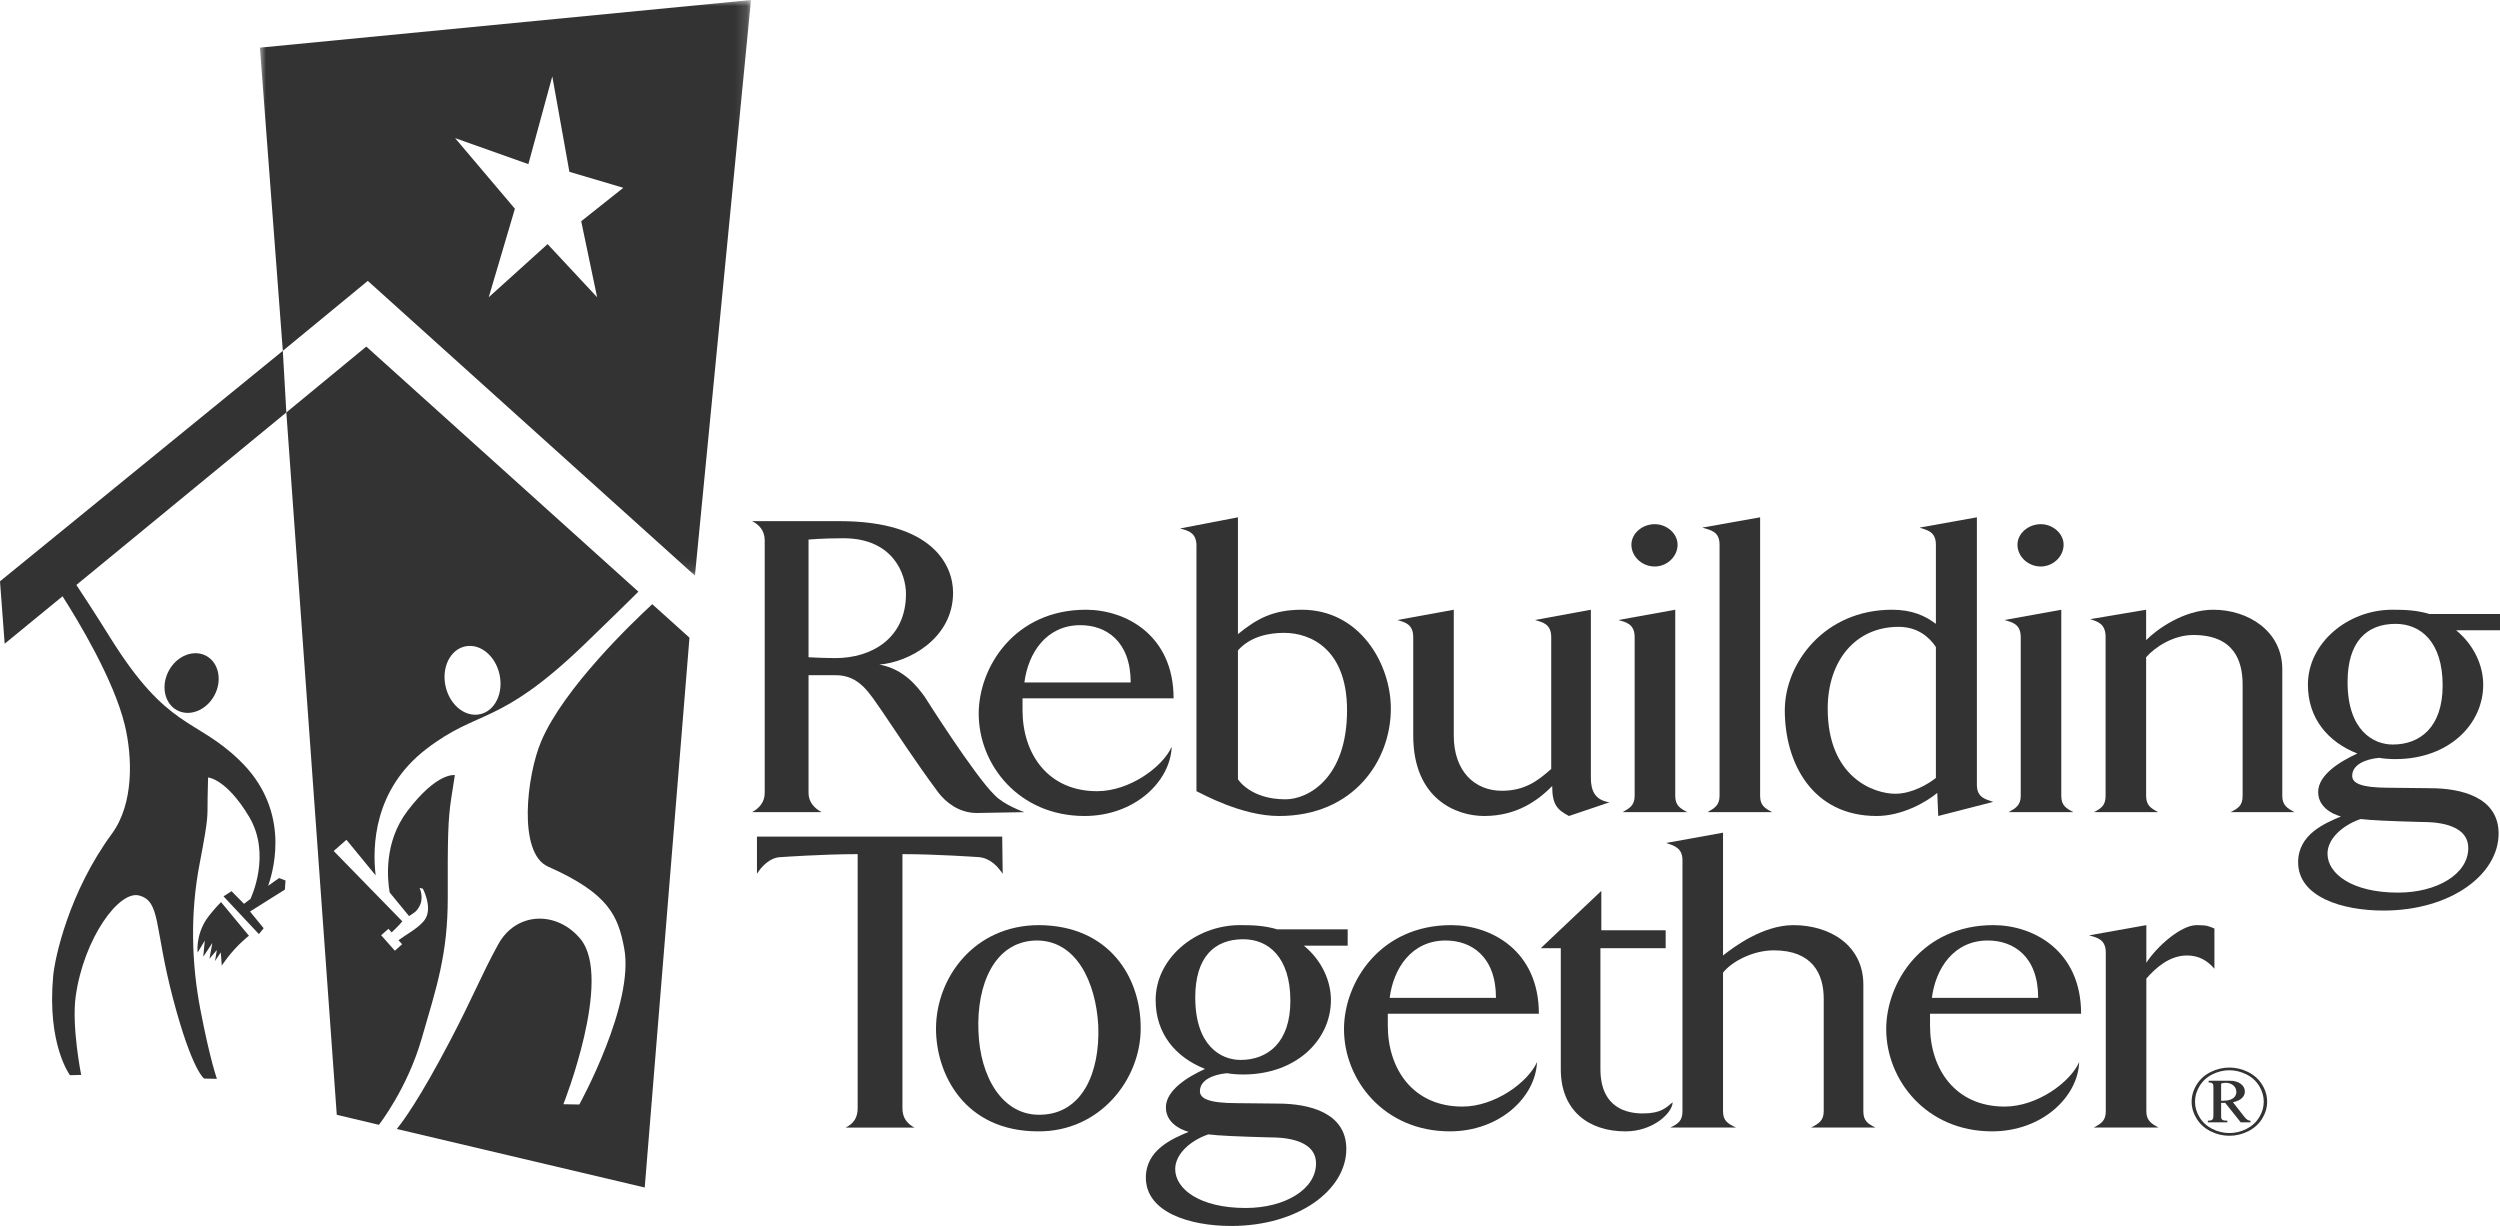 <?xml version="1.0" encoding="UTF-8"?>
<svg width="208px" height="102px" viewBox="0 0 208 102" version="1.1" xmlns="http://www.w3.org/2000/svg" xmlns:xlink="http://www.w3.org/1999/xlink">
    <title>10BCA629-ECEF-4828-ACE0-4CE11248516B</title>
    <defs>
        <polygon id="path-1" points="0 0 40.859 0 40.859 47.892 0 47.892"></polygon>
    </defs>
    <g id="about-us-page-desktop-r6" stroke="none" stroke-width="1" fill="none" fill-rule="evenodd">
        <g id="Pnmc-about-sustainability-2022-desktop-r6" transform="translate(-534, -3415)">
            <g id="Group-16" transform="translate(534, 3224)">
                <g id="rebuilding-logo" transform="translate(0, 191)">
                    <path d="M13.947,56.001 C13.368,57.296 13.791,58.713 14.893,59.17 C15.993,59.627 17.356,58.95 17.938,57.655 C18.513,56.368 18.093,54.947 16.992,54.489 C15.887,54.032 14.527,54.711 13.947,56.001" id="Fill-1" fill="#333333"></path>
                    <path d="M38.686,53.784 C39.926,53.504 41.209,54.541 41.556,56.098 C41.906,57.656 41.189,59.147 39.947,59.422 C38.709,59.7 37.425,58.665 37.073,57.11 C36.723,55.549 37.446,54.059 38.686,53.784 M35.093,86.381 C36.294,82.204 37.262,79.452 37.254,74.642 C37.241,69.837 37.262,68.227 37.552,66.357 L37.844,64.487 C37.844,64.487 36.367,64.217 33.895,67.477 C31.936,70.064 32.222,73.107 32.422,74.255 L34.033,76.218 C34.585,75.86 34.664,75.815 34.877,75.438 C35.313,74.678 34.905,73.868 34.905,73.868 L35.183,73.941 C35.183,73.941 36.007,75.493 35.374,76.472 C34.94,77.149 33.841,77.719 33.152,78.226 L33.457,78.56 L32.853,79.1 L31.711,77.812 L32.321,77.276 L32.583,77.576 C32.585,77.575 33.182,77.026 33.472,76.655 L27.763,70.803 L28.824,69.87 L31.252,72.829 C30.975,70.449 31.075,65.703 35.453,62.329 C39.868,58.93 41.453,60.493 48.567,53.665 C50.944,51.375 52.576,49.762 53.115,49.227 C45.126,42.034 32.138,30.331 30.476,28.834 C29.775,29.413 27.189,31.543 23.823,34.315 L28.019,92.752 L31.534,93.585 L31.528,93.58 C31.528,93.58 33.899,90.56 35.093,86.381" id="Fill-3" fill="#333333"></path>
                    <path d="M57.364,53.055 C56.532,52.306 55.474,51.354 54.268,50.268 C52.689,51.724 46.913,57.233 45.029,61.672 C43.821,64.52 43.063,70.977 45.596,72.101 C50.689,74.356 51.421,76.234 51.927,78.861 C52.83,83.521 48.198,91.895 48.198,91.895 L46.873,91.871 C46.873,91.871 51.013,81.428 48.296,78.124 C46.352,75.767 42.954,75.83 41.449,78.574 C40.008,81.204 39.384,82.897 37.465,86.56 C34.891,91.477 33.478,93.369 33.011,93.931 L53.641,98.801 L57.364,53.055 Z" id="Fill-5" fill="#333333"></path>
                    <path d="M22.311,73.697 C22.873,72.094 24.085,67.242 19.906,63.236 C16.202,59.678 13.972,60.767 9.162,53.039 C7.964,51.117 6.958,49.578 6.354,48.668 C11.427,44.507 18.684,38.549 23.823,34.316 L23.531,29.189 L0,48.364 L0.388,53.558 C0.388,53.558 2.325,51.969 5.203,49.611 C6.505,51.646 9.466,56.548 10.379,60.311 C11.028,62.994 11.147,66.868 9.307,69.37 C5.753,74.208 4.564,79.648 4.423,81.215 C3.903,86.922 5.823,89.457 5.823,89.457 L6.753,89.432 C6.753,89.432 5.944,85.372 6.301,82.874 C6.976,78.084 9.904,74.05 11.58,74.507 C13.384,74.994 12.816,77.092 14.401,83.105 C15.986,89.112 16.984,89.738 16.984,89.738 L18.048,89.757 C18.048,89.757 17.474,88.187 16.667,83.973 C15.943,80.178 15.805,76.033 16.609,71.86 C17.409,67.681 17.235,68.033 17.274,66.356 L17.312,64.686 C17.312,64.686 18.818,64.77 20.721,67.944 C22.619,71.115 20.846,74.767 20.846,74.767 L20.892,74.75 L20.301,75.199 L19.263,74.145 L18.597,74.577 L21.538,77.715 L21.937,77.23 L20.802,75.839 L23.703,74.013 L23.754,73.255 L23.219,73.056 L22.311,73.697 Z" id="Fill-7" fill="#333333"></path>
                    <path d="M18.392,75.054 C18.083,75.354 17.445,76.077 17.163,76.503 C16.267,77.88 16.443,79.254 16.443,79.254 L17.038,78.257 L16.91,79.601 L17.67,78.453 L17.422,79.775 L18.043,79.036 L17.888,79.96 L18.369,79.238 L18.451,80.345 C18.451,80.345 19.148,79.229 20.269,78.229 C20.475,78.045 20.578,77.952 20.709,77.856 L18.392,75.054 Z" id="Fill-9" fill="#333333"></path>
                    <g id="Group-13" transform="translate(21.624, 0)">
                        <mask id="mask-2" fill="white">
                            <use xlink:href="#path-1"></use>
                        </mask>
                        <g id="Clip-12"></g>
                        <path d="M28.056,24.731 L23.935,20.309 L19.039,24.731 L21.216,17.367 L16.24,11.491 L22.336,13.656 L24.326,6.354 L25.75,14.296 L30.235,15.625 L26.732,18.406 L28.056,24.731 Z M0,3.964 L1.907,29.189 L7.6,24.503 L8.976,23.369 L36.194,47.892 L40.859,-0 L0,3.964 Z" id="Fill-11" fill="#333333" mask="url(#mask-2)"></path>
                    </g>
                    <path d="M69.869,43.359 L62.573,43.359 C63.157,43.647 63.624,44.144 63.624,44.962 L63.624,65.969 C63.624,66.751 63.157,67.252 62.573,67.571 L68.355,67.571 C67.773,67.252 67.27,66.751 67.27,65.969 L67.27,56.175 L69.518,56.175 C71.537,56.175 72.35,57.709 73.361,59.133 C74.716,61.127 76.114,63.3 78.092,65.969 C78.674,66.716 79.758,67.641 81.273,67.641 L85.23,67.571 C85.23,67.571 83.561,67.001 82.748,66.148 C81.039,64.475 76.928,57.959 76.928,57.959 C76.346,57.174 75.261,55.68 73.165,55.29 C75.57,55.109 79.296,53.152 79.296,49.306 C79.296,47.063 77.625,43.359 69.869,43.359 M75.377,49.412 C75.377,53.152 72.467,54.753 69.518,54.753 C68.51,54.753 67.27,54.683 67.27,54.683 L67.27,44.891 C67.27,44.891 68.433,44.783 70.179,44.783 C74.289,44.783 75.377,47.74 75.377,49.412" id="Fill-14" fill="#333333"></path>
                    <path d="M91.279,65.827 C87.169,65.827 85.075,62.694 85.075,59.097 L85.075,58.102 L97.643,58.102 C97.643,52.831 93.648,50.73 90.349,50.73 C84.415,50.73 81.428,55.502 81.428,59.382 C81.428,63.621 84.763,67.891 90.235,67.891 C94.385,67.891 97.371,65.043 97.487,62.125 C96.749,63.796 93.997,65.827 91.279,65.827 M94.073,56.783 L85.229,56.783 C85.541,54.327 87.055,52.014 89.884,52.014 C92.017,52.014 94.073,53.33 94.073,56.783" id="Fill-16" fill="#333333"></path>
                    <path d="M98.186,43.966 C98.806,44.144 99.545,44.286 99.545,45.388 L99.545,65.826 C100.008,66.04 103.305,67.892 106.408,67.892 C112.615,67.892 115.719,63.3 115.719,58.955 C115.719,55.251 113.159,50.73 108.31,50.73 C105.941,50.73 104.55,51.478 102.997,52.761 L102.997,43.04 L98.186,43.966 Z M112.074,59.097 C112.074,64.726 108.856,66.503 106.952,66.503 C104.004,66.503 102.997,64.831 102.997,64.831 L102.997,54.113 C104.043,52.94 105.594,52.653 106.835,52.653 C109.048,52.653 112.074,54.008 112.074,59.097 L112.074,59.097 Z" id="Fill-18" fill="#333333"></path>
                    <path d="M132.36,50.73 L132.36,64.725 C132.36,65.792 132.71,66.574 133.912,66.752 L130.536,67.891 C129.607,67.392 129.142,67 129.142,65.4 C127.978,66.574 126.231,67.891 123.478,67.891 C121.191,67.891 117.581,66.504 117.581,61.196 L117.581,53.009 C117.581,51.905 116.846,51.764 116.262,51.585 L120.954,50.73 L120.954,61.196 C120.954,64.225 122.74,65.792 124.952,65.792 C126.852,65.792 127.94,64.971 129.062,63.976 L129.062,53.009 C129.062,51.905 128.323,51.764 127.705,51.585 L132.36,50.73 Z" id="Fill-20" fill="#333333"></path>
                    <path d="M139.38,50.73 L139.38,66.218 C139.38,67 139.768,67.251 140.389,67.571 L134.997,67.571 C135.579,67.251 136.003,67 136.003,66.218 L136.003,53.009 C136.003,51.905 135.268,51.764 134.648,51.585 L139.38,50.73 Z M137.674,43.611 C138.683,43.611 139.575,44.392 139.575,45.32 C139.575,46.315 138.683,47.133 137.674,47.133 C136.625,47.133 135.733,46.315 135.733,45.32 C135.733,44.392 136.625,43.611 137.674,43.611 L137.674,43.611 Z" id="Fill-22" fill="#333333"></path>
                    <path d="M146.442,43.04 L146.442,66.218 C146.442,67 146.826,67.251 147.45,67.571 L142.057,67.571 C142.638,67.251 143.067,67 143.067,66.218 L143.067,45.32 C143.067,44.216 142.329,44.108 141.629,43.896 L146.442,43.04 Z" id="Fill-24" fill="#333333"></path>
                    <path d="M159.707,43.896 C160.327,44.108 161.066,44.216 161.066,45.32 L161.066,51.905 C160.172,51.229 159.084,50.73 157.419,50.73 C151.793,50.73 148.495,55.18 148.495,59.097 C148.495,63.477 150.784,67.891 156.138,67.891 C158.231,67.891 160.248,66.752 161.181,65.97 L161.26,67.891 L165.835,66.716 C165.256,66.504 164.477,66.397 164.477,65.293 L164.477,43.04 L159.707,43.896 Z M152.065,58.955 C152.065,55.002 154.352,52.154 157.961,52.154 C159.552,52.154 160.519,53.009 161.066,53.83 L161.066,64.725 C160.443,65.223 159.084,66.04 157.69,66.04 C155.868,66.04 152.065,64.653 152.065,58.955 L152.065,58.955 Z" id="Fill-26" fill="#333333"></path>
                    <path d="M171.499,50.73 L171.499,66.218 C171.499,67 171.885,67.251 172.508,67.571 L167.115,67.571 C167.696,67.251 168.125,67 168.125,66.218 L168.125,53.009 C168.125,51.905 167.389,51.764 166.766,51.585 L171.499,50.73 Z M169.793,43.611 C170.801,43.611 171.692,44.392 171.692,45.32 C171.692,46.315 170.801,47.133 169.793,47.133 C168.745,47.133 167.853,46.315 167.853,45.32 C167.853,44.392 168.745,43.611 169.793,43.611 L169.793,43.611 Z" id="Fill-28" fill="#333333"></path>
                    <path d="M189.886,55.68 L189.886,66.218 C189.886,67 190.31,67.251 190.894,67.571 L185.577,67.571 C186.24,67.251 186.586,67 186.586,66.218 L186.586,56.962 C186.586,55.002 185.89,52.831 182.477,52.831 C180.845,52.831 179.294,53.83 178.558,54.683 L178.558,66.218 C178.558,67 178.947,67.251 179.567,67.571 L174.214,67.571 C174.834,67.251 175.185,67 175.185,66.218 L175.185,53.009 C175.185,51.905 174.563,51.727 173.905,51.514 L178.558,50.73 L178.558,53.259 C179.412,52.403 181.66,50.73 184.145,50.73 C187.053,50.73 189.886,52.51 189.886,55.68" id="Fill-30" fill="#333333"></path>
                    <path d="M203.228,57.031 C203.228,60.523 201.328,61.945 199.078,61.945 C197.489,61.945 195.318,60.804 195.318,56.748 C195.318,53.438 196.868,51.905 199.311,51.905 C201.403,51.905 203.228,53.402 203.228,57.031 M207.884,69.351 C207.884,66.326 204.781,65.578 202.181,65.578 L198.805,65.541 C196.401,65.541 195.703,65.151 195.703,64.548 C195.703,63.621 196.791,63.157 197.951,63.051 C198.342,63.122 198.805,63.157 199.311,63.157 C203.692,63.157 206.603,60.307 206.603,56.962 C206.603,55.359 205.829,53.652 204.352,52.44 L208,52.44 L208,51.087 L202.143,51.087 C201.058,50.766 200.128,50.73 199.041,50.73 C195.318,50.73 192.017,53.509 192.017,56.962 C192.017,59.774 193.685,61.733 196.132,62.694 C194.656,63.37 192.871,64.474 192.871,65.898 C192.871,67.5 194.773,67.928 194.773,67.928 C193.415,68.498 191.204,69.423 191.204,71.737 C191.204,74.621 194.85,75.759 198.302,75.759 C203.888,75.759 207.884,72.769 207.884,69.351 M205.36,70.562 C205.36,72.7 202.803,74.265 199.506,74.265 C195.703,74.265 193.648,72.7 193.648,71.023 C193.648,69.815 194.85,68.678 196.401,68.143 C197.218,68.246 198.886,68.319 201.521,68.391 C202.337,68.391 205.36,68.426 205.36,70.562" id="Fill-32" fill="#333333"></path>
                    <path d="M81.403,71.311 C81.403,71.311 77.912,71.064 75.083,71.064 L75.083,92.216 C75.083,92.998 75.471,93.496 76.091,93.819 L70.348,93.819 C71.009,93.496 71.357,92.998 71.357,92.216 L71.357,71.064 C68.448,71.064 64.998,71.311 64.998,71.311 C64.065,71.311 63.327,72.13 62.979,72.7 L62.979,69.604 L83.384,69.604 L83.424,72.7 C83.034,72.13 82.413,71.383 81.403,71.311" id="Fill-34" fill="#333333"></path>
                    <path d="M77.876,85.586 C77.876,89.359 80.245,94.129 86.372,94.129 C91.531,94.168 94.905,89.788 94.905,85.586 C94.945,81.349 92.306,77.004 86.45,76.971 C81.057,76.971 77.876,81.349 77.876,85.586 M91.376,85.336 C91.531,89.29 90.019,92.638 86.643,92.744 C83.425,92.885 81.522,89.608 81.405,85.766 C81.253,81.989 82.688,78.395 86.102,78.251 C89.554,78.145 91.183,81.741 91.376,85.336" id="Fill-36" fill="#333333"></path>
                    <path d="M107.359,83.271 C107.359,86.761 105.457,88.186 103.208,88.186 C101.618,88.186 99.445,87.046 99.445,82.986 C99.445,79.674 100.996,78.145 103.441,78.145 C105.535,78.145 107.359,79.639 107.359,83.271 M112.014,95.593 C112.014,92.566 108.909,91.818 106.312,91.818 L102.935,91.783 C100.532,91.783 99.834,91.388 99.834,90.784 C99.834,89.859 100.921,89.397 102.085,89.29 C102.471,89.36 102.935,89.397 103.441,89.397 C107.825,89.397 110.733,86.547 110.733,83.199 C110.733,81.599 109.959,79.889 108.483,78.678 L112.127,78.678 L112.127,77.323 L106.274,77.323 C105.187,77.005 104.254,76.97 103.168,76.97 C99.445,76.97 96.149,79.747 96.149,83.199 C96.149,86.014 97.816,87.971 100.259,88.934 C98.787,89.609 97.002,90.713 97.002,92.138 C97.002,93.74 98.9,94.168 98.9,94.168 C97.545,94.738 95.335,95.664 95.335,97.978 C95.335,100.862 98.979,102 102.434,102 C108.018,102 112.014,99.01 112.014,95.593 M109.493,96.801 C109.493,98.937 106.93,100.504 103.634,100.504 C99.834,100.504 97.777,98.937 97.777,97.266 C97.777,96.056 98.979,94.912 100.532,94.379 C101.344,94.488 103.016,94.559 105.652,94.631 C106.468,94.631 109.493,94.666 109.493,96.801" id="Fill-38" fill="#333333"></path>
                    <path d="M121.673,92.067 C117.561,92.067 115.465,88.934 115.465,85.335 L115.465,84.34 L128.034,84.34 C128.034,79.069 124.037,76.97 120.741,76.97 C114.805,76.97 111.82,81.741 111.82,85.622 C111.82,89.859 115.154,94.129 120.626,94.129 C124.776,94.129 127.761,91.282 127.879,88.363 C127.14,90.037 124.386,92.067 121.673,92.067 M124.465,83.023 L115.62,83.023 C115.932,80.566 117.444,78.25 120.277,78.25 C122.408,78.25 124.465,79.566 124.465,83.023" id="Fill-40" fill="#333333"></path>
                    <path d="M133.23,74.122 L133.23,77.396 L138.584,77.396 L138.584,78.89 L133.155,78.89 L133.155,88.934 C133.155,92.28 135.482,92.638 136.683,92.638 C138.235,92.638 138.623,92.138 139.167,91.709 C139.129,92.638 137.497,94.13 135.248,94.13 C132.145,94.13 129.858,92.386 129.858,88.968 L129.858,78.89 L128.191,78.89 L133.23,74.122 Z" id="Fill-42" fill="#333333"></path>
                    <path d="M155.031,81.919 L155.031,92.458 C155.031,93.241 155.381,93.491 156.041,93.812 L150.684,93.812 C151.306,93.491 151.734,93.241 151.734,92.458 L151.734,83.092 C151.734,80.993 150.766,79.069 147.583,79.069 C145.839,79.069 144.092,79.995 143.356,80.923 L143.356,92.458 C143.356,93.241 143.746,93.491 144.439,93.812 L138.973,93.812 C139.632,93.491 139.981,93.241 139.981,92.458 L139.981,71.557 C139.981,70.524 139.242,70.345 138.622,70.134 L143.356,69.279 L143.356,79.496 C144.211,78.819 146.654,76.971 149.213,76.971 C152.24,76.971 155.031,78.641 155.031,81.919" id="Fill-44" fill="#333333"></path>
                    <path d="M166.787,92.067 C162.674,92.067 160.578,88.934 160.578,85.335 L160.578,84.34 L173.148,84.34 C173.148,79.069 169.15,76.97 165.854,76.97 C159.919,76.97 156.933,81.741 156.933,85.622 C156.933,89.859 160.268,94.129 165.736,94.129 C169.888,94.129 172.876,91.282 172.99,88.363 C172.254,90.037 169.5,92.067 166.787,92.067 M169.576,83.023 L160.733,83.023 C161.045,80.566 162.557,78.25 165.388,78.25 C167.524,78.25 169.576,79.566 169.576,83.023" id="Fill-46" fill="#333333"></path>
                    <path d="M178.576,76.97 L178.576,80.103 C179.395,78.819 181.412,76.97 182.767,76.97 C183.696,76.97 183.774,77.075 184.24,77.253 L184.24,80.601 C183.657,79.924 182.958,79.496 181.95,79.496 C180.476,79.496 179.314,80.566 178.576,81.42 L178.576,92.458 C178.576,93.24 179.004,93.49 179.583,93.812 L174.195,93.812 C174.815,93.49 175.201,93.24 175.201,92.458 L175.201,79.248 C175.201,78.145 174.463,78.003 173.807,77.823 L178.576,76.97 Z" id="Fill-48" fill="#333333"></path>
                    <path d="M184.798,91.584 C185.147,91.584 185.402,91.555 185.564,91.493 C185.726,91.43 185.851,91.346 185.937,91.234 C186.02,91.123 186.065,90.996 186.065,90.854 C186.065,90.637 185.982,90.456 185.817,90.309 C185.646,90.163 185.433,90.089 185.172,90.089 C185.06,90.089 184.934,90.108 184.798,90.153 L184.798,91.584 Z M183.758,89.915 L185.461,89.915 C185.887,89.915 186.212,90.003 186.435,90.178 C186.66,90.355 186.773,90.566 186.773,90.815 C186.773,91.019 186.694,91.198 186.541,91.351 C186.389,91.507 186.135,91.625 185.783,91.708 L186.708,92.89 C186.818,93.03 186.918,93.131 187.007,93.181 C187.063,93.215 187.14,93.234 187.241,93.241 L187.241,93.377 L186.428,93.377 L185.138,91.759 L184.798,91.759 L184.798,92.991 C184.816,93.077 184.859,93.142 184.924,93.181 C184.991,93.221 185.119,93.241 185.317,93.241 L185.317,93.377 L183.691,93.377 L183.691,93.241 C183.834,93.241 183.936,93.226 183.996,93.197 C184.055,93.164 184.1,93.122 184.127,93.063 C184.149,93.021 184.156,92.894 184.156,92.689 L184.156,90.6 C184.156,90.403 184.153,90.288 184.145,90.253 C184.124,90.192 184.086,90.145 184.034,90.11 C183.981,90.077 183.889,90.061 183.758,90.061 L183.758,89.915 Z M185.483,89.045 C185.004,89.045 184.533,89.159 184.077,89.383 C183.622,89.608 183.267,89.933 183.008,90.352 C182.753,90.768 182.624,91.203 182.624,91.659 C182.624,92.111 182.749,92.542 183.001,92.956 C183.253,93.371 183.605,93.692 184.059,93.924 C184.512,94.154 184.989,94.269 185.483,94.269 C185.978,94.269 186.453,94.154 186.91,93.924 C187.363,93.692 187.716,93.371 187.968,92.956 C188.222,92.542 188.344,92.111 188.344,91.659 C188.344,91.203 188.217,90.768 187.964,90.352 C187.705,89.933 187.347,89.608 186.892,89.383 C186.433,89.159 185.963,89.045 185.483,89.045 L185.483,89.045 Z M185.483,88.82 C186.012,88.82 186.526,88.94 187.028,89.186 C187.53,89.431 187.92,89.779 188.204,90.235 C188.487,90.688 188.626,91.164 188.626,91.659 C188.626,92.149 188.489,92.619 188.211,93.073 C187.932,93.523 187.542,93.874 187.045,94.123 C186.548,94.372 186.027,94.496 185.483,94.496 C184.94,94.496 184.419,94.372 183.922,94.123 C183.424,93.874 183.038,93.523 182.761,93.073 C182.483,92.619 182.344,92.149 182.344,91.659 C182.344,91.164 182.485,90.688 182.767,90.235 C183.049,89.779 183.44,89.431 183.942,89.186 C184.443,88.94 184.958,88.82 185.483,88.82 L185.483,88.82 Z" id="Fill-50" fill="#333333"></path>
                </g>
            </g>
        </g>
    </g>
</svg>